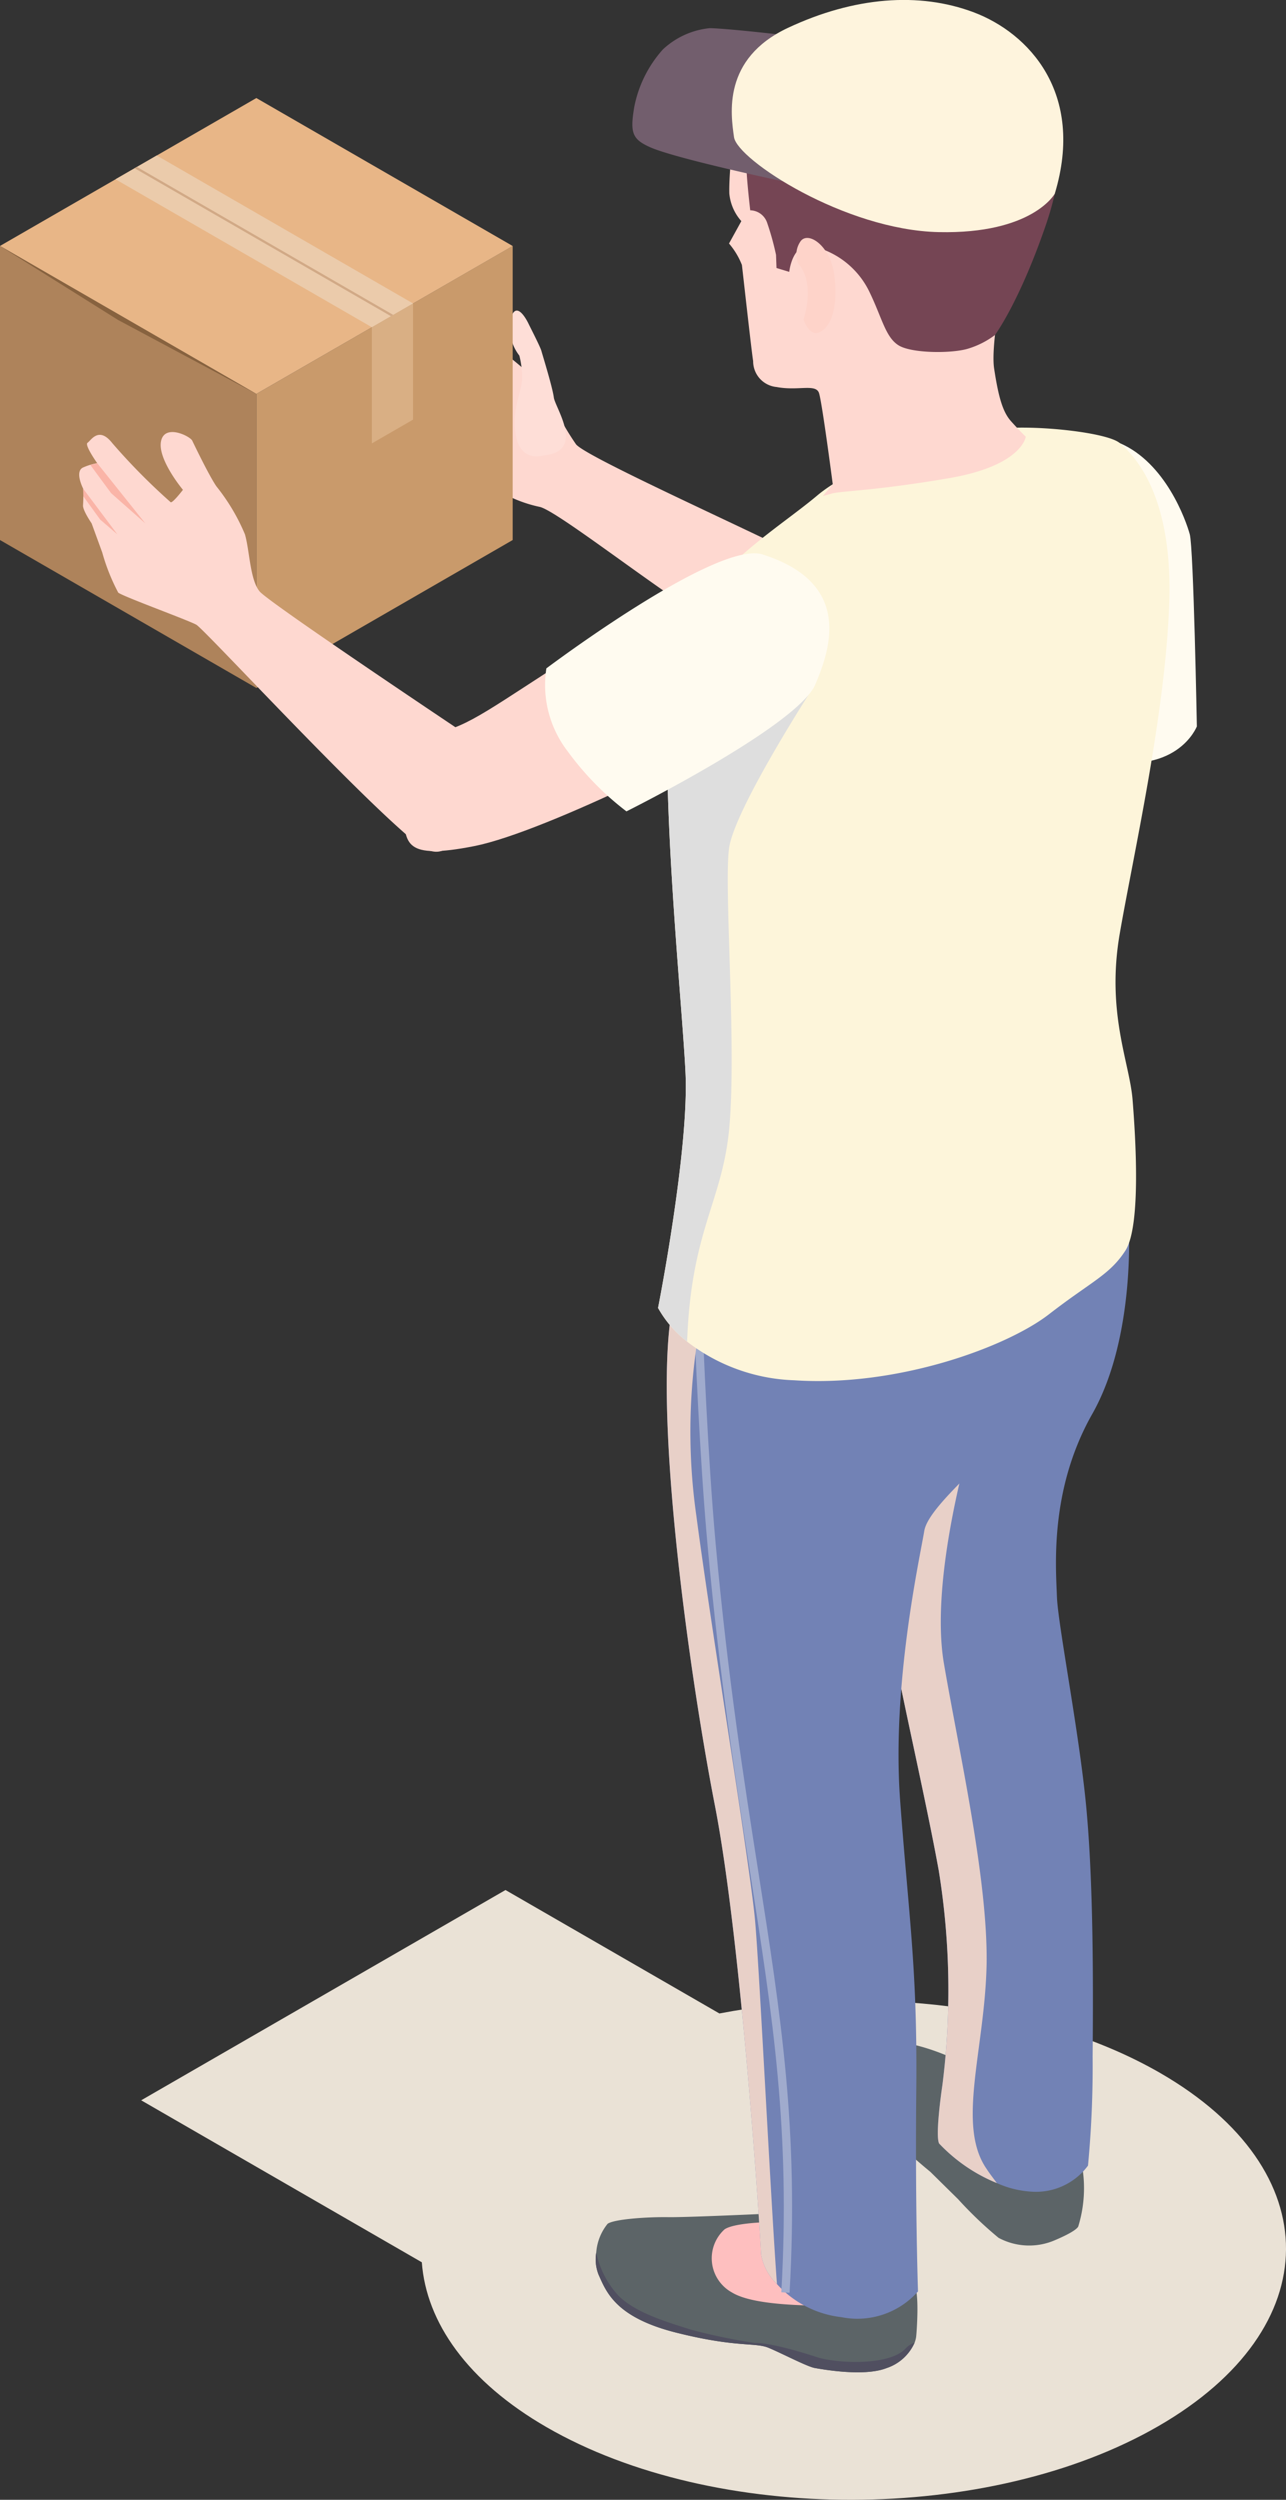 <svg xmlns="http://www.w3.org/2000/svg" xmlns:xlink="http://www.w3.org/1999/xlink" width="99.673" height="193.669" viewBox="0 0 99.673 193.669">
  <rect x="0" y="0" width="99.673" height="193.669" fill="#333333" stroke="none"/>
  <defs>
    <linearGradient id="linear-gradient" x1="1458.798" y1="-11.066" x2="1459.764" y2="-11.066" gradientUnits="objectBoundingBox">
      <stop offset="0.122" stop-color="#fed3c9"/>
      <stop offset="1" stop-color="#fff2ef"/>
    </linearGradient>
  </defs>
  <g id="Group_604" data-name="Group 604" transform="translate(-835.258 -641.104)">
    <path id="Path_1342" data-name="Path 1342" d="M925.186,801.71c-9.225-5.322-22.524-6.843-34.171-4.615l-16.578-9.564L846.2,803.822l21.752,12.55c.341,4.652,3.539,9.238,9.677,12.779,13.052,7.529,34.277,7.492,47.41-.085S938.237,809.242,925.186,801.71Z" fill="#eae2d6" style="mix-blend-mode: multiply;isolation: isolate"/>
    <g id="Group_603" data-name="Group 603">
      <g id="Group_598" data-name="Group 598">
        <path id="Path_1343" data-name="Path 1343" d="M869.552,667.089s.133-1.533,1.3-1.067a38.36,38.36,0,0,1,6.829,5.355,20.823,20.823,0,0,0,2.226,4.155c1.066,1.267,20.053,9.55,20.272,10.288s-4.2,6.35-8.059,4.486-13.356-9.477-15-9.924a10.327,10.327,0,0,1-3.4-1.373,18.088,18.088,0,0,1-2.49-2.68s-3.323-1.086-3.693-1.583a.742.742,0,0,1,.629-1.138,31.041,31.041,0,0,1,3.735,1.009l-1.616-1.438s-3.148-1.508-3.171-2.112a1.445,1.445,0,0,1,1.008-1.217c.287-.01-.556-.393-.523-1.19s1.233-1.13,1.233-1.13Z" fill="#fed8d0"/>
        <path id="Path_1344" data-name="Path 1344" d="M877.355,676.391s-1.686.57-2.1-1.483.516-3.556.477-4.606a7.2,7.2,0,0,0-.221-1.648,3.53,3.53,0,0,1-.666-2.884c.439-1.5,1.3.248,1.389.437s.9,1.766.985,2.081.862,2.811.964,3.612S880.693,676.108,877.355,676.391Z" fill="#feded7"/>
      </g>
      <g id="Group_599" data-name="Group 599">
        <path id="Path_1345" data-name="Path 1345" d="M855.126,694.405l19.868-11.463V660.159l-19.868,11.463Z" fill="#c99a6b"/>
        <path id="Path_1346" data-name="Path 1346" d="M855.126,694.405l-19.868-11.463V660.159l19.868,11.463Z" fill="#ae835b"/>
        <path id="Path_1347" data-name="Path 1347" d="M855.126,671.622l-19.868-11.463L855.126,648.7l19.868,11.463Z" fill="#e8b687"/>
        <path id="Path_1348" data-name="Path 1348" d="M864.079,675.457l3.192-1.842v-9l-3.192,1.842Z" fill="#d9af84"/>
        <path id="Path_1349" data-name="Path 1349" d="M864.079,666.456l-19.868-11.463,3.193-1.842,19.868,11.463Z" fill="#ebcbab"/>
        <path id="Path_1350" data-name="Path 1350" d="M865.557,665.6l-19.868-11.463.18-.1L865.737,665.5Z" fill="#d1a986"/>
        <path id="Path_1351" data-name="Path 1351" d="M835.258,660.159l19.868,11.463-10.721-5.731Z" fill="#87623f"/>
      </g>
      <g id="Group_601" data-name="Group 601">
        <path id="Path_1352" data-name="Path 1352" d="M916.5,675.447s1.982-1.54,5.544-.015,5.132,5.99,5.428,7.061.55,14.888.55,14.888-1.57,4.092-8.07,2.445S916.5,675.447,916.5,675.447Z" fill="#fffbf0"/>
        <path id="Path_1353" data-name="Path 1353" d="M910.55,801.3c-.09-.123-3.733-2.07-6.408-2.014s-2.427,3.318-1.947,4.787,5.167,5.289,5.167,5.289l2.161,2.128a30.1,30.1,0,0,0,3.129,2.986,5.016,5.016,0,0,0,4.385.177c1.422-.605,1.709-.913,1.788-1.042a10.088,10.088,0,0,0-.008-5.99C917.818,804.773,910.55,801.3,910.55,801.3Z" fill="#5c6467"/>
        <path id="Path_1354" data-name="Path 1354" d="M919.508,781.77c.487,5.678.487,12.993.435,18.671a81.731,81.731,0,0,1-.358,8.441,5.015,5.015,0,0,1-4.351,2.02,7.628,7.628,0,0,1-2.713-.666,12.85,12.85,0,0,1-4.478-3.069c-.283-.587.127-3.658.254-4.5a58.191,58.191,0,0,0-.281-16.651c-1.38-7.6-4.274-19.284-4.4-23.019a58.115,58.115,0,0,1,.41-6.445c.562-6.138,1.534-13.94,1.534-13.94l17.174-6.778s.589,8.8-2.815,14.809c-3.354,5.909-2.817,11.944-2.74,14.22C917.281,767.165,919.048,776.093,919.508,781.77Z" fill="#7282b5"/>
        <path id="Path_1355" data-name="Path 1355" d="M912.521,810.236a12.85,12.85,0,0,1-4.478-3.069c-.283-.587.127-3.658.254-4.5a58.191,58.191,0,0,0-.281-16.651c-1.38-7.6-4.274-19.284-4.4-23.019a58.115,58.115,0,0,1,.41-6.445,18.38,18.38,0,0,1,6.552-4.219s-3.327,10.971-2.151,17.7c1.151,6.726,3.4,16.623,3.3,23.223-.129,6.624-2.355,12.481,0,15.883C911.959,809.5,912.24,809.853,912.521,810.236Z" fill="#e8d0c8" style="mix-blend-mode: multiply;isolation: isolate"/>
        <path id="Path_1356" data-name="Path 1356" d="M881.646,817.32c.6,1.34,1.31,3.31,5.99,4.494s6.148.751,7.185,1.182,2.988,1.458,3.583,1.565,3.845.693,5.569.008a3.609,3.609,0,0,0,2.171-1.966,2.034,2.034,0,0,0,.121-.458c.06-.553.254-3.491-.15-4.026s-9.687-5.59-9.687-5.59-7.718.372-9.377.347-4.2.154-4.7.514a4.005,4.005,0,0,0-.881,2.23A3.222,3.222,0,0,0,881.646,817.32Z" fill="#5c6467"/>
        <path id="Path_1357" data-name="Path 1357" d="M895.562,813.24s-3.273-.006-4.143.578a3.022,3.022,0,0,0,.573,4.893c1.9,1.167,7.066.97,7.92,1.065a4.515,4.515,0,0,0,2.992-.672c.533-.564-3.335-3.3-3.335-3.3Z" fill="#febfbf"/>
        <path id="Path_1358" data-name="Path 1358" d="M881.646,817.32c.6,1.34,1.31,3.31,5.99,4.494s6.148.751,7.185,1.182,2.988,1.458,3.583,1.565,3.845.693,5.569.008a3.609,3.609,0,0,0,2.171-1.966,1.643,1.643,0,0,0-.7.453c-1.291,1.388-5.457,1.13-6.86.668-3.775-1.228-4.82-1.1-4.82-1.1a45.355,45.355,0,0,1-4.94-1.03c-1.63-.522-4.3-1.269-5.652-2.657a7.026,7.026,0,0,1-1.7-3.321A3.222,3.222,0,0,0,881.646,817.32Z" fill="#504f60"/>
        <path id="Path_1359" data-name="Path 1359" d="M914.7,750.44c-1.765,2.942-7.474,7.161-7.807,9.283-.358,2.149-2.534,11.919-1.867,20.9s1.33,12.941,1.253,22.124c-.1,9.181.129,15.883.129,15.883a6.281,6.281,0,0,1-5.938,1.993,7.949,7.949,0,0,1-4.99-2.557,4.244,4.244,0,0,1-1.23-2.3c-.05-1.279-1.482-23.991-3.581-34.784s-4.888-31.254-3.225-38.954a2.083,2.083,0,0,1,.2-.562c2.84-6.649,28.358,2.48,28.358,2.48A11.317,11.317,0,0,1,914.7,750.44Z" fill="#7282b5"/>
        <g id="Group_600" data-name="Group 600">
          <path id="Path_1360" data-name="Path 1360" d="M896.455,818.731l-.639-.037c.714-12.56-.67-21.365-2.419-32.515-1.1-7.016-2.353-14.967-3.294-25.318-.643-7.022-1-16.44-1-16.534l.639-.023c0,.094.354,9.493.993,16.5.943,10.328,2.19,18.269,3.292,25.274C895.787,797.266,897.173,806.1,896.455,818.731Z" fill="#a0abcd"/>
        </g>
        <path id="Path_1361" data-name="Path 1361" d="M895.477,818.063a4.244,4.244,0,0,1-1.23-2.3c-.05-1.279-1.482-23.991-3.581-34.784s-4.888-31.254-3.225-38.954a2.083,2.083,0,0,1,.2-.562c.666.41,1.355.87,2.047,1.382a46.185,46.185,0,0,0-.46,15.677c1.176,8.953,4.172,27.086,4.555,31.408C894.119,793.663,894.989,811.464,895.477,818.063Z" fill="#e8d0c8" style="mix-blend-mode: multiply;isolation: isolate"/>
        <path id="Path_1362" data-name="Path 1362" d="M923.039,726.3c.231,2.865.666,9.718-.537,11.663-1.228,1.918-2.636,2.4-5.938,4.96-3.275,2.534-11.721,5.653-19.758,5.116a14.35,14.35,0,0,1-8.292-2.992,8.591,8.591,0,0,1-2.253-2.609s2.432-12.327,2.124-18.286c-.229-4.81-1.663-18.929-1.38-27.419a23.694,23.694,0,0,1,.562-5.039c1.638-5.986,7.626-9.335,11.03-12.2s11.236-4.885,14.23-5.191c2.971-.281,8.292.333,9.215,1.126s4.147,3.735,3.839,12.429c-.308,8.672-2.79,19.515-3.839,25.6C920.993,719.569,922.81,723.43,923.039,726.3Z" fill="#fdf5da"/>
        <path id="Path_1363" data-name="Path 1363" d="M891.764,728.673c-.562,5.6-2.942,7.8-3.25,16.37a8.591,8.591,0,0,1-2.253-2.609s2.432-12.327,2.124-18.286c-.229-4.81-1.663-18.929-1.38-27.419.331-.664.51-1,.51-1l10.93-1.612s-6.271,9.641-6.681,12.712C891.356,709.925,892.379,722.382,891.764,728.673Z" fill="#dedede" style="mix-blend-mode: multiply;isolation: isolate"/>
        <path id="Path_1364" data-name="Path 1364" d="M913.5,660.521s-1.53,6.895-1.191,9.134.677,3.373,1.3,4.072,1.151,1.211,1.151,1.211-.258,2.239-5.958,3.214-8.338.988-9.052,1.184l-.716.2.768-.913s-.822-6.306-1.064-7.061-1.62-.154-3.289-.474a2.007,2.007,0,0,1-1.818-2.014c-.106-.591-.808-6.934-.87-7.442a5.835,5.835,0,0,0-1-1.662l.956-1.735a3.724,3.724,0,0,1-.931-2.13c-.044-1.188.237-6.252,1.539-7.831s10.018-2.622,12.383-1.9S914.737,652.024,913.5,660.521Z" fill="#fed8d0"/>
        <path id="Path_1365" data-name="Path 1365" d="M893.415,650.73a1.811,1.811,0,0,1,.335,1.007c.069.72-.67,1.425-.631,2.486s.287,3.175.287,3.175a1.41,1.41,0,0,1,1.312.972,21.034,21.034,0,0,1,.687,2.48l.037,1.017.987.3s.25-2.472,1.969-1.941a6.536,6.536,0,0,1,4.251,3.5c.968,2,1.235,3.479,2.236,4.122s4.147.655,5.407.268a6.692,6.692,0,0,0,2.08-1.055s1.87-2.49,3.941-8.511.8-9.545-.013-10.7-3.223-2.083-3.223-2.083.115-2.644-6.052-3.9-13.366,4.02-14.184,4.9-.943,3.221-.943,3.221Z" fill="#754554"/>
        <path id="Path_1366" data-name="Path 1366" d="M895.932,655.149s-8.332-1.762-10.293-2.642c-1.366-.614-1.561-1.1-1.226-3.092a9.331,9.331,0,0,1,2.226-4.484,6.209,6.209,0,0,1,3.633-1.646c1.809.033,9.764.961,12.165,1.388S895.932,655.149,895.932,655.149Z" fill="#725e6d"/>
        <path id="Path_1367" data-name="Path 1367" d="M917.01,656.112s-1.724,3.135-9,2.975-15.617-5.607-15.862-7.359-.933-6.069,4.185-8.468,10.158-2.8,14.4-1.2S919.365,648.3,917.01,656.112Z" fill="#fef4dd"/>
        <path id="Path_1368" data-name="Path 1368" d="M897.1,661.489a1.813,1.813,0,0,1,.219-1.708c.61-.786,2.332.4,2.607,2.665s-.154,3.828-1.049,4.35-1.341-.951-1.341-.951S898.518,663.072,897.1,661.489Z" fill="url(#linear-gradient)"/>
      </g>
      <g id="Group_602" data-name="Group 602">
        <path id="Path_1369" data-name="Path 1369" d="M891.544,684.857c-2,.849-2.419,1.117-7.4,4.211-9.433,5.859-11.669,7.81-14.228,8.6s-3.631,4.026-3.412,6.4.029,3.674,5.536,2.582,20.055-8.364,24.375-11.354C901.718,691.635,897.592,682.29,891.544,684.857Z" fill="#fed8d0"/>
        <path id="Path_1370" data-name="Path 1370" d="M842.791,676.986s-1.006-1.413-.747-1.579.864-1.307,1.911.021a48.465,48.465,0,0,0,4.537,4.59c.171.046.945-.965.945-.965s-1.972-2.355-1.7-3.753,2.257-.4,2.421-.058,1.289,2.686,1.874,3.543a15.546,15.546,0,0,1,2.211,3.716c.369,1.277.387,3.526,1.141,4.427s16.526,11.424,16.526,11.424.081,11.649-4.4,8.05-16.406-16.548-17.039-16.9-5.669-2.182-6.048-2.484a15.486,15.486,0,0,1-1.241-3.112l-.824-2.257s-.71-1.028-.664-1.409a12.218,12.218,0,0,0,.013-1.273s-.71-1.367.017-1.656A4.736,4.736,0,0,1,842.791,676.986Z" fill="#fed8d0"/>
        <path id="Path_1371" data-name="Path 1371" d="M842.791,676.986l3.73,4.667-2.651-2.342-1.613-2.189Z" fill="#fab4a7"/>
        <path id="Path_1372" data-name="Path 1372" d="M841.706,678.969l2.649,3.534-1.331-1.143-1.306-1.8Z" fill="#fab4a7"/>
        <path id="Path_1373" data-name="Path 1373" d="M877.605,692.886a8.424,8.424,0,0,0,1.668,6.448,22.56,22.56,0,0,0,4.539,4.631s13.283-6.624,14.644-9.845c1.151-2.721,2.915-7.833-4.091-10.059C890.828,682.937,877.605,692.886,877.605,692.886Z" fill="#fffbf0"/>
      </g>
    </g>
  </g>
</svg>
